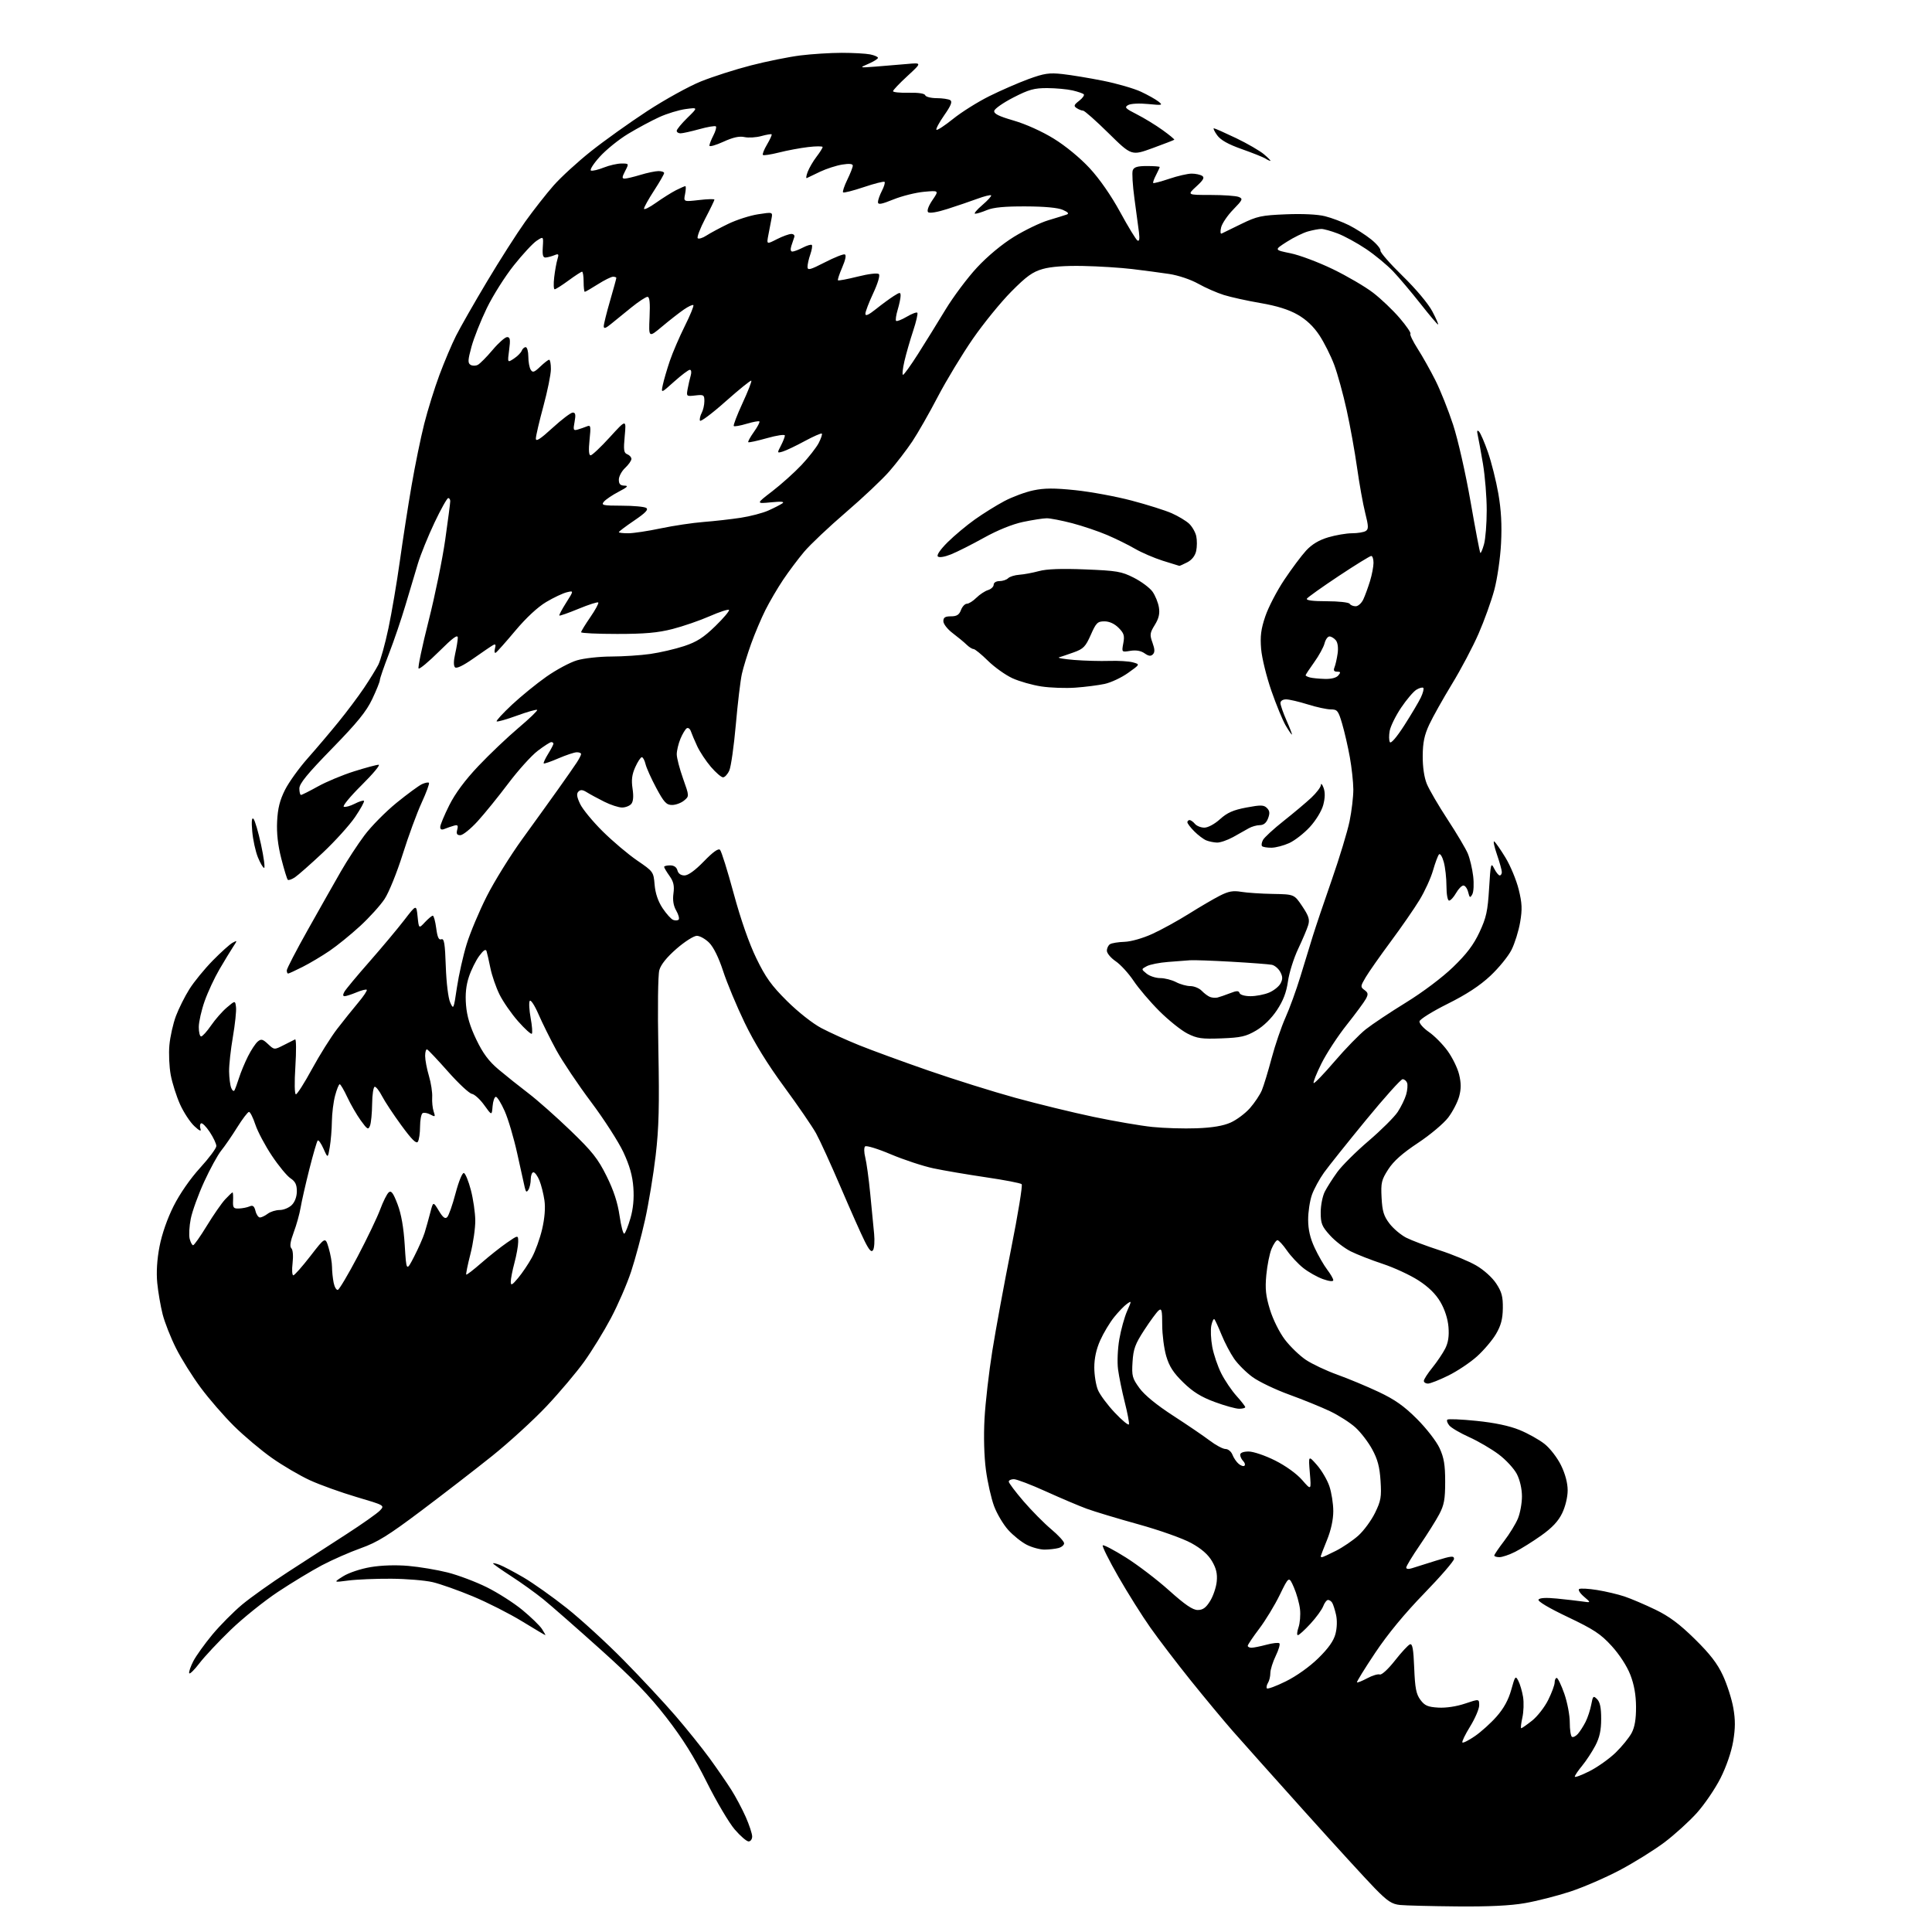 <?xml version="1.0" encoding="UTF-8" standalone="no"?>
<svg 
  version="1.1" 
  xmlns="http://www.w3.org/2000/svg" 
  xmlns:xlink="http://www.w3.org/1999/xlink" 
  xmlns:svg="http://www.w3.org/2000/svg"
  xmlns:rdf="http://www.w3.org/1999/02/22-rdf-syntax-ns#"
  xmlns:cc="http://creativecommons.org/ns#"
  xmlns:dc="http://purl.org/dc/elements/1.1/"
  viewBox="0 0 768 768"
  width="768"
  height="768"
>
<style>svg {background-color: white; }</style>"
<path stroke="none" fill="black" fill-rule="evenodd" d="M579.12,757.83C568.88,757.74 558.73,757.48 556.56,757.26C553.30,756.93 551.58,755.80 546.56,750.67C543.23,747.27 530.60,733.46 518.50,719.99C506.40,706.52 493.55,692.12 489.93,688.00C486.32,683.87 478.85,674.88 473.32,668.00C467.80,661.12 460.58,651.67 457.29,647.00C453.99,642.33 448.25,633.19 444.53,626.70C440.81,620.21 438.04,614.63 438.36,614.31C438.68,613.99 442.81,616.15 447.53,619.11C452.26,622.08 460.01,627.99 464.75,632.25C471.06,637.91 474.12,640.00 476.11,640.00C478.16,640.00 479.39,639.11 481.05,636.42C482.27,634.45 483.45,630.96 483.67,628.67C483.97,625.59 483.48,623.47 481.79,620.59C480.24,617.94 477.60,615.63 473.57,613.41C470.26,611.58 461.01,608.29 452.57,605.95C444.28,603.65 435.02,600.86 432.00,599.75C428.98,598.64 421.67,595.54 415.78,592.87C409.88,590.19 404.14,588.00 403.03,588.00C401.91,588.00 401.00,588.44 401.00,588.97C401.00,589.51 403.65,593.02 406.88,596.78C410.12,600.54 415.07,605.54 417.88,607.90C420.70,610.26 423.00,612.77 423.00,613.48C423.00,614.19 421.99,615.04 420.75,615.37C419.51,615.70 417.02,615.98 415.21,615.99C413.40,615.99 410.22,615.13 408.14,614.07C406.06,613.01 402.76,610.37 400.80,608.20C398.84,606.04 396.31,601.77 395.17,598.73C394.03,595.68 392.57,589.21 391.92,584.35C391.20,578.99 390.98,570.96 391.36,564.00C391.70,557.67 393.10,545.52 394.46,537.00C395.82,528.48 399.18,510.25 401.92,496.50C404.66,482.76 406.56,471.16 406.13,470.73C405.70,470.30 399.31,469.07 391.93,467.99C384.54,466.90 375.12,465.30 371.00,464.42C366.88,463.54 359.28,461.03 354.11,458.85C348.95,456.66 344.35,455.25 343.88,455.72C343.42,456.18 343.45,458.12 343.94,460.03C344.44,461.94 345.34,468.45 345.93,474.50C346.53,480.55 347.23,487.75 347.48,490.50C347.74,493.25 347.55,496.13 347.07,496.90C346.41,497.95 345.56,497.06 343.73,493.40C342.37,490.71 338.09,481.07 334.21,472.00C330.33,462.93 325.91,453.25 324.39,450.50C322.86,447.75 317.15,439.43 311.69,432.00C305.09,423.02 299.83,414.48 295.99,406.50C292.81,399.90 288.97,390.68 287.45,386.01C285.72,380.71 283.64,376.49 281.92,374.76C280.40,373.24 278.18,372.00 277.00,372.00C275.81,372.00 272.18,374.31 268.93,377.14C265.05,380.52 262.70,383.44 262.09,385.65C261.55,387.58 261.39,401.05 261.71,417.26C262.14,439.71 261.92,448.35 260.63,459.37C259.74,467.00 257.84,478.47 256.42,484.87C255.00,491.27 252.50,500.55 250.87,505.50C249.23,510.45 245.62,518.77 242.84,524.00C240.07,529.23 235.29,537.00 232.22,541.28C229.15,545.55 222.41,553.54 217.25,559.01C212.08,564.49 202.37,573.36 195.68,578.73C188.98,584.09 176.29,593.90 167.48,600.52C154.34,610.40 150.03,613.07 143.48,615.41C139.09,616.97 132.12,620.03 128.00,622.20C123.88,624.38 116.00,629.14 110.50,632.79C105.00,636.44 96.56,643.22 91.75,647.86C86.93,652.50 81.31,658.50 79.26,661.19C77.21,663.88 75.38,665.65 75.21,665.12C75.03,664.58 75.77,662.43 76.86,660.32C77.95,658.22 81.34,653.49 84.39,649.81C87.45,646.13 92.77,640.76 96.22,637.87C99.68,634.99 107.90,629.14 114.50,624.87C121.10,620.60 131.58,613.82 137.80,609.80C144.01,605.79 149.97,601.58 151.03,600.46C152.96,598.41 152.96,598.41 141.73,595.09C135.55,593.26 127.23,590.27 123.23,588.44C119.24,586.61 112.43,582.62 108.10,579.57C103.78,576.53 96.99,570.81 93.01,566.87C89.03,562.93 83.08,556.08 79.79,551.63C76.49,547.19 72.07,540.13 69.97,535.94C67.86,531.75 65.46,525.66 64.64,522.41C63.82,519.16 62.86,513.58 62.51,510.00C62.10,505.77 62.41,500.71 63.41,495.50C64.36,490.58 66.51,484.39 69.02,479.41C71.47,474.54 75.65,468.51 79.54,464.25C83.09,460.36 86.00,456.45 86.00,455.57C86.00,454.68 84.82,452.17 83.38,449.99C81.94,447.82 80.38,446.26 79.92,446.55C79.46,446.83 79.36,447.84 79.70,448.78C80.10,449.91 79.25,449.52 77.25,447.65C75.56,446.08 73.01,442.18 71.57,438.99C70.14,435.79 68.47,430.54 67.87,427.33C67.27,424.13 67.03,418.77 67.34,415.43C67.64,412.10 68.81,406.91 69.93,403.90C71.06,400.90 73.47,396.07 75.30,393.18C77.12,390.28 81.29,385.19 84.55,381.86C87.82,378.53 91.38,375.33 92.46,374.75C94.39,373.72 94.39,373.75 92.61,376.47C91.61,378.00 89.19,381.98 87.23,385.33C85.27,388.67 82.62,394.36 81.35,397.96C80.08,401.56 79.03,406.19 79.02,408.25C79.01,410.31 79.43,412.00 79.95,412.00C80.48,412.00 82.26,410.03 83.92,407.62C85.58,405.20 88.41,401.98 90.22,400.46C93.50,397.69 93.50,397.69 93.82,400.38C94.00,401.86 93.43,407.19 92.57,412.21C91.71,417.24 91.03,423.41 91.07,425.93C91.11,428.44 91.48,431.37 91.90,432.43C92.31,433.50 92.90,433.95 93.20,433.43C93.49,432.92 94.31,430.70 95.01,428.50C95.70,426.30 97.30,422.45 98.56,419.94C99.82,417.43 101.57,414.77 102.45,414.04C103.82,412.90 104.42,413.05 106.54,415.03C109.02,417.36 109.02,417.36 112.76,415.46C114.82,414.41 116.86,413.38 117.31,413.17C117.76,412.96 117.80,417.79 117.42,423.90C117.00,430.48 117.09,435.00 117.63,435.00C118.14,435.00 121.02,430.48 124.03,424.94C127.04,419.41 131.53,412.26 134.00,409.04C136.47,405.83 140.25,401.12 142.39,398.57C144.53,396.03 146.06,393.73 145.79,393.46C145.53,393.19 143.68,393.65 141.69,394.49C139.69,395.32 137.58,396.00 137.00,396.00C136.28,396.00 136.25,395.43 136.90,394.25C137.43,393.29 141.91,387.90 146.86,382.28C151.80,376.65 158.01,369.23 160.67,365.78C165.50,359.50 165.50,359.50 166.00,364.34C166.50,369.19 166.50,369.19 168.92,366.59C170.26,365.17 171.66,364.00 172.05,364.00C172.43,364.00 173.04,366.23 173.40,368.96C173.88,372.60 174.42,373.77 175.44,373.38C176.56,372.96 176.90,375.06 177.21,384.18C177.44,390.70 178.18,396.77 178.96,398.50C180.28,401.43 180.34,401.28 181.64,392.50C182.38,387.55 184.12,379.81 185.51,375.30C186.90,370.78 190.49,362.23 193.49,356.30C196.49,350.36 202.86,340.10 207.64,333.50C212.43,326.90 218.85,317.97 221.92,313.66C224.99,309.35 228.29,304.62 229.24,303.16C230.20,301.70 230.99,300.16 230.99,299.75C231.00,299.34 230.21,299.02 229.25,299.04C228.29,299.06 225.03,300.15 222.00,301.45C218.97,302.76 216.34,303.67 216.14,303.47C215.94,303.27 216.72,301.57 217.89,299.68C219.05,297.80 220.00,295.98 220.00,295.63C220.00,295.28 219.61,295.00 219.14,295.00C218.67,295.00 216.24,296.57 213.73,298.48C211.22,300.40 205.96,306.24 202.03,311.46C198.10,316.68 192.62,323.44 189.85,326.48C187.07,329.52 183.99,332.00 182.99,332.00C181.64,332.00 181.33,331.46 181.75,329.84C182.21,328.08 181.96,327.78 180.41,328.23C179.36,328.53 177.71,329.10 176.75,329.49C175.55,329.99 175.00,329.75 175.00,328.74C175.00,327.93 176.61,324.05 178.58,320.12C180.94,315.39 184.86,310.11 190.17,304.50C194.58,299.84 201.75,293.03 206.10,289.35C210.45,285.68 213.79,282.46 213.53,282.20C213.26,281.93 209.64,282.96 205.48,284.48C201.31,286.00 197.69,287.02 197.43,286.76C197.16,286.50 199.90,283.52 203.51,280.14C207.12,276.77 213.28,271.75 217.21,268.99C221.14,266.23 226.60,263.30 229.36,262.49C232.11,261.67 238.22,260.99 242.93,260.98C247.64,260.97 254.65,260.51 258.50,259.96C262.35,259.41 268.40,258.01 271.93,256.84C276.98,255.17 279.66,253.46 284.37,248.88C287.67,245.67 290.10,242.77 289.78,242.44C289.45,242.12 285.98,243.25 282.06,244.97C278.15,246.69 271.51,248.97 267.31,250.05C261.48,251.54 256.29,252.00 245.34,252.00C237.45,252.00 231.00,251.70 231.00,251.32C231.00,250.95 232.65,248.25 234.67,245.32C236.68,242.40 238.10,239.77 237.82,239.49C237.55,239.21 234.02,240.34 230.00,242.00C225.98,243.66 222.53,244.87 222.35,244.69C222.17,244.50 223.39,242.20 225.07,239.56C228.11,234.76 228.11,234.76 225.31,235.44C223.76,235.81 220.08,237.55 217.12,239.31C213.78,241.29 209.14,245.60 204.87,250.69C201.09,255.20 197.59,259.14 197.09,259.44C196.59,259.75 196.44,259.03 196.75,257.85C197.18,256.19 196.99,255.88 195.91,256.50C195.13,256.94 191.65,259.32 188.16,261.77C184.14,264.59 181.48,265.88 180.87,265.27C180.27,264.67 180.29,262.71 180.93,259.91C181.49,257.48 181.96,254.61 181.98,253.53C181.99,252.06 180.08,253.45 174.53,258.97C170.42,263.05 166.76,266.10 166.40,265.74C166.04,265.37 167.83,256.85 170.38,246.79C172.93,236.73 175.90,222.20 176.99,214.50C178.08,206.80 178.98,199.94 178.98,199.25C178.99,198.56 178.63,198.00 178.17,198.00C177.72,198.00 175.26,202.39 172.72,207.75C170.18,213.11 167.21,220.43 166.13,224.00C165.05,227.57 162.83,235.00 161.20,240.50C159.57,246.00 156.61,254.71 154.62,259.85C152.63,264.99 151.00,269.72 151.00,270.35C151.00,270.98 149.64,274.37 147.98,277.87C145.65,282.81 142.05,287.24 131.99,297.55C122.17,307.62 119.00,311.49 119.00,313.43C119.00,314.84 119.29,316.00 119.65,316.00C120.01,316.00 123.05,314.47 126.40,312.61C129.76,310.74 136.24,308.04 140.80,306.61C145.37,305.17 149.74,304.00 150.52,304.00C151.30,304.00 148.24,307.66 143.72,312.14C139.20,316.62 136.03,320.47 136.68,320.70C137.33,320.93 139.29,320.39 141.03,319.49C142.76,318.59 144.41,318.08 144.68,318.35C144.96,318.62 143.37,321.51 141.16,324.77C138.94,328.03 133.16,334.42 128.32,338.97C123.47,343.52 118.47,347.92 117.22,348.76C115.96,349.59 114.69,350.02 114.39,349.72C114.09,349.42 112.93,345.65 111.83,341.34C110.46,336.01 109.93,331.26 110.16,326.49C110.42,321.30 111.24,318.06 113.31,313.95C114.85,310.91 118.90,305.28 122.31,301.44C125.71,297.60 131.23,291.10 134.57,286.98C137.92,282.87 142.46,276.80 144.68,273.50C146.90,270.20 149.46,266.05 150.37,264.28C151.28,262.51 153.09,255.98 154.40,249.78C155.71,243.58 157.76,231.53 158.95,223.00C160.14,214.47 162.23,200.97 163.61,193.00C164.98,185.03 167.24,174.00 168.63,168.50C170.02,163.00 172.75,154.22 174.70,149.00C176.65,143.78 179.60,136.81 181.26,133.52C182.91,130.23 188.43,120.55 193.53,112.02C198.62,103.48 205.49,92.73 208.79,88.11C212.09,83.50 217.17,77.03 220.07,73.73C222.98,70.43 229.66,64.31 234.94,60.12C240.21,55.93 250.26,48.75 257.28,44.16C264.29,39.58 273.89,34.28 278.60,32.38C283.31,30.48 292.25,27.61 298.48,26.01C304.70,24.40 313.54,22.62 318.12,22.04C322.70,21.47 330.12,21.00 334.60,21.00C339.08,21.00 344.16,21.28 345.88,21.62C347.59,21.97 349.00,22.58 349.00,22.99C349.00,23.40 347.31,24.46 345.25,25.35C341.50,26.97 341.50,26.97 348.00,26.48C351.57,26.21 357.20,25.74 360.50,25.44C366.50,24.89 366.50,24.89 360.74,30.20C357.57,33.11 354.98,35.84 354.99,36.25C354.99,36.67 357.79,36.95 361.20,36.87C365.06,36.78 367.55,37.16 367.79,37.86C368.00,38.49 370.04,39.01 372.33,39.02C374.62,39.02 377.06,39.39 377.74,39.82C378.66,40.40 378.02,41.99 375.34,45.82C373.34,48.69 371.95,51.28 372.25,51.59C372.56,51.89 375.54,49.94 378.88,47.25C382.22,44.56 388.68,40.51 393.23,38.24C397.78,35.98 404.80,32.92 408.83,31.44C415.08,29.16 417.07,28.86 422.33,29.44C425.72,29.81 433.00,31.01 438.50,32.11C444.00,33.21 450.75,35.16 453.50,36.44C456.25,37.72 459.40,39.49 460.50,40.36C462.37,41.84 462.09,41.91 456.39,41.35C452.89,41.00 449.50,41.18 448.46,41.76C446.88,42.65 447.33,43.13 451.89,45.44C454.78,46.91 459.38,49.71 462.11,51.68C464.85,53.64 466.95,55.38 466.79,55.55C466.63,55.71 462.74,57.21 458.15,58.89C449.80,61.93 449.80,61.93 440.69,52.97C435.69,48.04 431.12,43.99 430.54,43.98C429.97,43.98 428.82,43.52 428.00,42.98C426.73,42.14 426.88,41.69 428.99,40.06C430.35,39.00 431.17,37.84 430.81,37.48C430.45,37.12 428.44,36.43 426.33,35.94C424.22,35.45 419.72,35.04 416.32,35.02C411.11,35.00 408.99,35.59 402.83,38.76C398.81,40.82 395.39,43.21 395.23,44.06C395.01,45.21 396.99,46.20 402.96,47.93C407.68,49.29 414.23,52.24 418.88,55.11C423.56,57.98 429.38,62.78 433.14,66.84C437.09,71.11 441.69,77.72 445.28,84.31C448.46,90.15 451.55,95.22 452.15,95.59C452.89,96.05 453.08,95.02 452.76,92.38C452.49,90.25 451.68,84.20 450.96,78.94C450.24,73.68 449.93,68.61 450.29,67.69C450.78,66.41 452.17,66.00 455.97,66.00C458.74,66.00 461.00,66.17 461.00,66.39C461.00,66.60 460.34,68.04 459.54,69.59C458.73,71.14 458.23,72.56 458.42,72.75C458.61,72.94 461.50,72.18 464.85,71.05C468.20,69.92 472.19,69.01 473.72,69.02C475.25,69.02 477.11,69.42 477.87,69.90C478.92,70.56 478.40,71.53 475.55,74.13C471.88,77.50 471.88,77.50 481.19,77.50C486.31,77.50 491.37,77.85 492.42,78.29C494.18,79.00 493.98,79.45 490.24,83.29C487.98,85.60 485.81,88.80 485.42,90.38C485.03,91.98 485.11,93.07 485.61,92.84C486.10,92.60 489.62,90.89 493.44,89.02C499.71,85.96 501.42,85.59 511.16,85.19C517.75,84.92 523.79,85.21 526.72,85.95C529.35,86.61 533.65,88.23 536.27,89.54C538.89,90.86 542.83,93.38 545.02,95.14C547.22,96.90 548.89,98.91 548.75,99.61C548.61,100.30 552.57,104.84 557.54,109.68C562.84,114.85 567.73,120.68 569.36,123.75C570.88,126.64 571.91,129.00 571.65,129.00C571.38,129.00 568.24,125.29 564.67,120.75C561.09,116.21 556.22,110.44 553.83,107.91C551.45,105.39 546.60,101.38 543.05,98.99C539.51,96.61 534.44,93.84 531.79,92.83C529.14,91.82 526.20,91.00 525.24,91.01C524.28,91.01 521.91,91.45 519.97,91.99C518.02,92.53 514.20,94.41 511.47,96.16C506.50,99.35 506.50,99.35 513.00,100.68C516.58,101.40 524.14,104.25 529.81,106.99C535.49,109.74 542.70,113.96 545.86,116.39C549.01,118.81 553.75,123.34 556.41,126.45C559.06,129.55 560.98,132.35 560.66,132.67C560.35,132.98 561.64,135.66 563.53,138.62C565.43,141.58 568.60,147.22 570.58,151.16C572.57,155.11 575.74,163.06 577.63,168.83C579.55,174.70 582.61,188.17 584.56,199.36C586.48,210.38 588.23,219.57 588.45,219.79C588.67,220.01 589.33,218.46 589.92,216.34C590.51,214.23 590.99,208.17 590.99,202.88C591.00,197.59 590.32,189.27 589.50,184.38C588.67,179.50 587.74,174.38 587.43,173.00C587.03,171.25 587.18,170.81 587.92,171.54C588.50,172.11 590.10,175.80 591.48,179.75C592.86,183.70 594.72,191.11 595.61,196.21C596.74,202.72 597.07,208.64 596.69,216.00C596.39,221.85 595.20,230.04 594.01,234.50C592.83,238.90 590.01,246.75 587.74,251.93C585.48,257.12 580.72,266.12 577.17,271.93C573.63,277.75 569.57,284.98 568.16,288.00C566.20,292.20 565.59,295.15 565.55,300.50C565.52,304.89 566.13,309.04 567.19,311.63C568.13,313.90 571.84,320.27 575.45,325.78C579.06,331.29 582.68,337.39 583.49,339.33C584.30,341.27 585.25,345.30 585.61,348.30C585.96,351.33 585.81,354.52 585.26,355.50C584.39,357.05 584.20,356.95 583.62,354.63C583.26,353.18 582.41,352.00 581.73,352.01C581.05,352.01 579.73,353.36 578.80,355.01C577.86,356.65 576.62,358.00 576.05,358.00C575.44,358.00 575.00,355.58 574.99,352.25C574.99,349.09 574.51,344.76 573.91,342.63C573.32,340.50 572.48,339.15 572.03,339.63C571.59,340.11 570.52,342.98 569.65,346.00C568.79,349.02 566.38,354.31 564.29,357.73C562.21,361.16 557.03,368.64 552.79,374.35C548.56,380.06 544.09,386.43 542.87,388.50C540.77,392.06 540.74,392.34 542.40,393.55C543.87,394.62 543.96,395.21 542.96,397.07C542.31,398.29 538.88,402.94 535.34,407.40C531.80,411.85 527.28,418.77 525.29,422.76C523.31,426.75 521.92,430.25 522.20,430.53C522.48,430.81 526.22,426.94 530.51,421.92C534.81,416.90 540.40,411.15 542.94,409.15C545.48,407.14 552.67,402.35 558.93,398.50C565.56,394.42 573.35,388.56 577.61,384.44C583.01,379.23 585.76,375.60 588.11,370.58C590.82,364.79 591.39,362.21 591.94,353.14C592.54,343.26 592.68,342.70 593.95,345.25C594.71,346.76 595.70,348.00 596.16,348.00C596.62,348.00 597.00,347.40 597.00,346.66C597.00,345.92 596.12,342.75 595.04,339.62C593.97,336.49 593.49,334.18 593.98,334.49C594.48,334.80 596.49,337.69 598.46,340.93C600.43,344.17 602.78,349.85 603.70,353.55C605.06,359.08 605.16,361.41 604.28,366.58C603.69,370.05 602.15,374.98 600.87,377.54C599.60,380.10 595.80,384.76 592.44,387.91C588.23,391.85 582.93,395.32 575.41,399.06C569.41,402.05 564.40,405.18 564.27,406.00C564.14,406.82 565.82,408.72 567.99,410.22C570.16,411.71 573.50,415.08 575.42,417.72C577.33,420.35 579.41,424.58 580.02,427.13C580.84,430.51 580.85,432.86 580.04,435.84C579.44,438.08 577.49,441.85 575.71,444.21C573.92,446.58 568.54,451.11 563.66,454.34C557.46,458.45 553.96,461.56 551.85,464.84C549.16,469.03 548.89,470.16 549.20,476.11C549.48,481.48 550.07,483.41 552.33,486.37C553.86,488.38 556.85,490.90 558.97,491.99C561.09,493.07 567.03,495.31 572.16,496.97C577.30,498.63 583.86,501.35 586.75,503.01C589.80,504.77 593.14,507.77 594.74,510.18C596.96,513.54 597.46,515.40 597.40,520.05C597.34,524.34 596.66,526.91 594.69,530.27C593.24,532.75 589.83,536.76 587.12,539.20C584.41,541.64 579.28,545.06 575.73,546.81C572.17,548.57 568.52,550.00 567.63,550.00C566.73,550.00 566.00,549.51 566.00,548.92C566.00,548.32 567.52,545.96 569.38,543.67C571.23,541.38 573.53,537.96 574.49,536.09C575.70,533.69 576.09,531.13 575.79,527.48C575.52,524.24 574.32,520.52 572.59,517.57C570.73,514.38 567.88,511.58 563.85,508.98C560.57,506.86 554.20,503.91 549.69,502.42C545.19,500.94 539.45,498.69 536.94,497.44C534.43,496.18 530.71,493.32 528.69,491.07C525.46,487.51 525.00,486.36 525.00,481.95C525.00,479.17 525.73,475.46 526.63,473.70C527.53,471.94 529.77,468.43 531.61,465.89C533.45,463.36 539.05,457.78 544.06,453.51C549.06,449.23 554.25,444.06 555.60,442.03C556.94,440.00 558.46,436.88 558.97,435.11C559.48,433.34 559.64,431.24 559.34,430.44C559.04,429.65 558.23,429.00 557.56,429.00C556.88,429.00 550.33,436.30 543.00,445.23C535.67,454.15 528.17,463.54 526.34,466.09C524.51,468.64 522.33,472.65 521.50,474.99C520.68,477.33 520.00,481.78 520.01,484.88C520.02,488.79 520.80,492.17 522.58,495.99C523.98,499.01 526.23,502.92 527.57,504.68C528.90,506.43 530.00,508.33 530.00,508.89C530.00,509.52 528.42,509.35 525.91,508.47C523.66,507.67 520.14,505.69 518.08,504.06C516.03,502.44 513.08,499.28 511.54,497.05C509.99,494.82 508.32,493.00 507.81,493.00C507.31,493.00 506.25,494.55 505.46,496.44C504.67,498.33 503.74,503.00 503.38,506.82C502.86,512.38 503.16,515.14 504.84,520.63C506.05,524.55 508.59,529.65 510.75,532.50C512.84,535.25 516.59,538.87 519.08,540.55C521.58,542.22 527.19,544.87 531.56,546.44C535.93,548.01 543.33,551.09 548.00,553.29C554.48,556.35 558.11,558.90 563.27,564.06C567.04,567.83 571.02,572.97 572.26,575.67C574.00,579.46 574.48,582.33 574.48,589.00C574.48,596.02 574.06,598.28 572.10,601.98C570.80,604.44 567.31,609.98 564.36,614.29C561.41,618.59 559.00,622.57 559.00,623.13C559.00,623.72 559.92,623.83 561.25,623.40C562.49,623.00 566.76,621.65 570.75,620.41C576.91,618.49 578.00,618.38 578.00,619.67C578.00,620.51 572.67,626.67 566.16,633.38C558.43,641.34 551.67,649.52 546.69,656.98C542.49,663.26 539.22,668.56 539.42,668.76C539.62,668.96 541.46,668.22 543.50,667.13C545.54,666.04 547.78,665.36 548.49,665.63C549.21,665.91 551.81,663.53 554.48,660.13C557.06,656.84 559.76,653.92 560.48,653.65C561.47,653.27 561.87,655.47 562.17,663.05C562.49,671.08 562.96,673.47 564.64,675.72C566.34,678.02 567.58,678.55 571.74,678.80C574.80,678.98 579.00,678.35 582.39,677.20C588.00,675.31 588.00,675.31 588.00,677.89C588.00,679.30 586.38,683.09 584.40,686.30C582.42,689.50 581.04,692.37 581.33,692.66C581.62,692.95 583.87,691.81 586.32,690.12C588.78,688.43 592.66,684.93 594.94,682.33C597.77,679.12 599.63,675.72 600.74,671.73C602.27,666.20 602.44,665.99 603.57,668.18C604.23,669.45 605.07,672.32 605.44,674.54C605.80,676.76 605.68,680.47 605.16,682.79C604.64,685.11 604.44,687.00 604.71,687.00C604.99,687.00 606.93,685.64 609.03,683.98C611.13,682.32 614.00,678.63 615.42,675.78C616.84,672.94 618.00,669.80 618.00,668.80C618.00,667.81 618.37,667.00 618.82,667.00C619.26,667.00 620.62,669.81 621.83,673.25C623.03,676.69 624.02,681.84 624.01,684.69C624.00,687.55 624.39,690.12 624.87,690.42C625.34,690.71 626.41,690.18 627.25,689.23C628.08,688.28 629.45,686.13 630.29,684.47C631.14,682.80 632.15,679.72 632.54,677.63C633.20,674.12 633.38,673.95 634.88,675.45C636.03,676.60 636.50,678.88 636.49,683.29C636.49,687.84 635.86,690.69 634.16,693.94C632.88,696.38 630.52,699.97 628.92,701.92C627.31,703.86 626.00,705.81 626.00,706.24C626.00,706.67 628.63,705.70 631.84,704.08C635.05,702.46 639.74,699.13 642.25,696.69C644.76,694.25 647.62,690.73 648.60,688.88C649.84,686.54 650.37,683.35 650.35,678.50C650.32,673.72 649.60,669.67 648.08,665.75C646.75,662.31 643.78,657.73 640.68,654.32C636.30,649.52 633.59,647.73 623.21,642.79C615.69,639.22 611.17,636.53 611.58,635.87C612.02,635.17 614.53,635.02 618.87,635.45C622.52,635.81 627.08,636.34 629.00,636.61C632.50,637.12 632.50,637.12 629.64,634.69C628.07,633.35 627.22,631.98 627.74,631.66C628.27,631.33 631.50,631.51 634.91,632.06C638.32,632.61 643.22,633.77 645.81,634.64C648.39,635.51 653.88,637.85 658.00,639.84C663.55,642.52 667.63,645.56 673.71,651.54C679.78,657.51 682.70,661.29 684.90,666.06C686.54,669.60 688.39,675.37 689.01,678.88C689.86,683.68 689.84,687.00 688.96,692.23C688.25,696.42 686.25,702.24 683.93,706.85C681.80,711.06 677.57,717.27 674.53,720.66C671.48,724.05 665.67,729.33 661.62,732.38C657.56,735.43 649.57,740.40 643.87,743.42C638.17,746.43 629.27,750.28 624.09,751.97C618.91,753.66 610.87,755.71 606.21,756.52C600.46,757.53 591.76,757.95 579.12,757.83zM297.58,732.00C296.80,732.00 294.32,729.86 292.07,727.25C289.82,724.64 284.82,716.18 280.96,708.46C275.92,698.36 271.39,691.12 264.85,682.68C258.02,673.88 251.48,667.13 238.62,655.59C229.21,647.14 219.01,638.20 215.96,635.72C212.91,633.25 207.17,629.13 203.21,626.57C199.24,624.00 196.00,621.71 196.00,621.48C196.00,621.24 197.17,621.49 198.59,622.04C200.02,622.58 204.30,624.84 208.11,627.06C211.92,629.29 219.64,634.76 225.26,639.22C230.89,643.69 241.07,653.00 247.88,659.92C254.69,666.84 263.95,676.77 268.46,682.00C272.97,687.23 279.11,694.88 282.11,699.00C285.10,703.12 288.98,708.75 290.72,711.50C292.47,714.26 295.04,719.11 296.45,722.28C297.85,725.46 299.00,728.94 299.00,730.03C299.00,731.11 298.36,732.00 297.58,732.00zM511.12,668.37C515.34,666.29 520.56,662.57 524.02,659.19C528.06,655.23 530.15,652.28 530.87,649.50C531.50,647.11 531.59,644.04 531.09,641.87C530.64,639.87 529.95,637.73 529.57,637.12C529.19,636.50 528.45,636.00 527.92,636.00C527.39,636.00 526.52,637.12 526.00,638.49C525.48,639.86 523.19,643.01 520.90,645.49C518.62,647.97 516.38,650.00 515.92,650.00C515.47,650.00 515.59,648.62 516.17,646.93C516.76,645.24 517.03,641.98 516.77,639.68C516.51,637.38 515.42,633.48 514.34,631.01C512.37,626.51 512.37,626.51 508.72,634.01C506.71,638.13 503.03,644.19 500.53,647.48C498.04,650.77 496.00,653.81 496.00,654.23C496.00,654.65 496.67,655.00 497.49,655.00C498.30,655.00 500.99,654.46 503.45,653.80C505.92,653.14 508.23,652.89 508.58,653.25C508.94,653.60 508.28,655.86 507.11,658.26C505.95,660.67 504.99,663.73 504.98,665.07C504.98,666.40 504.56,668.15 504.05,668.95C503.55,669.75 503.34,670.73 503.59,671.14C503.83,671.54 507.23,670.30 511.12,668.37zM216.77,649.99C216.62,649.99 212.45,647.51 207.51,644.49C202.56,641.46 193.79,637.01 188.01,634.60C182.23,632.19 175.03,629.64 172.00,628.93C168.97,628.22 161.55,627.61 155.50,627.57C149.45,627.53 141.80,627.85 138.50,628.28C132.50,629.06 132.50,629.06 136.42,626.59C138.63,625.20 143.38,623.61 147.32,622.95C151.60,622.22 157.40,622.04 162.32,622.47C166.72,622.85 173.74,624.03 177.92,625.08C182.09,626.13 189.10,628.77 193.50,630.95C197.90,633.13 204.27,637.20 207.66,640.00C211.05,642.80 214.55,646.19 215.44,647.55C216.32,648.90 216.92,650.00 216.77,649.99zM525.53,619.00C525.83,619.00 528.32,617.86 531.07,616.46C533.82,615.07 537.84,612.33 540.01,610.38C542.17,608.42 545.14,604.37 546.60,601.38C548.94,596.60 549.20,595.07 548.79,588.66C548.44,583.14 547.63,580.09 545.47,576.13C543.91,573.25 540.90,569.33 538.78,567.42C536.67,565.51 532.14,562.62 528.72,560.99C525.30,559.36 518.00,556.39 512.50,554.39C507.00,552.40 500.43,549.25 497.91,547.41C495.38,545.57 492.08,542.28 490.58,540.11C489.08,537.95 486.82,533.65 485.57,530.56C484.31,527.48 483.04,524.71 482.74,524.41C482.44,524.10 481.89,525.21 481.53,526.86C481.17,528.51 481.33,532.34 481.89,535.38C482.45,538.41 484.07,543.18 485.49,545.98C486.91,548.78 489.63,552.80 491.54,554.91C493.44,557.02 495.00,559.03 495.00,559.37C495.00,559.72 493.90,560.00 492.56,560.00C491.21,560.00 486.84,558.78 482.83,557.30C477.42,555.29 474.21,553.30 470.37,549.55C466.43,545.71 464.81,543.20 463.59,539.07C462.72,536.08 462.00,530.51 462.00,526.70C462.00,520.82 461.78,519.94 460.58,520.93C459.80,521.58 457.23,525.07 454.87,528.70C451.24,534.27 450.52,536.23 450.20,541.39C449.85,546.96 450.10,547.88 452.96,551.81C454.97,554.57 459.80,558.52 466.30,562.73C471.91,566.36 478.48,570.83 480.89,572.66C483.31,574.50 486.13,576.00 487.17,576.00C488.21,576.00 489.44,577.02 489.92,578.29C490.40,579.55 491.52,581.19 492.42,581.93C493.32,582.68 494.34,582.99 494.71,582.63C495.07,582.26 494.83,581.43 494.18,580.78C493.53,580.13 493.00,579.01 493.00,578.30C493.00,577.49 494.27,577.00 496.37,577.00C498.22,577.00 502.92,578.59 506.83,580.55C511.08,582.68 515.40,585.79 517.60,588.30C521.26,592.50 521.26,592.50 520.68,585.50C520.10,578.50 520.10,578.50 523.49,582.35C525.35,584.46 527.58,588.25 528.44,590.77C529.30,593.29 530.00,597.76 530.00,600.70C530.00,604.09 529.09,608.29 527.50,612.19C526.12,615.58 525.00,618.49 525.00,618.67C525.00,618.85 525.24,619.00 525.53,619.00zM596.04,619.00C594.92,619.00 594.00,618.70 594.00,618.34C594.00,617.98 595.76,615.39 597.90,612.59C600.05,609.79 602.52,605.76 603.40,603.63C604.28,601.50 605.00,597.54 605.00,594.84C605.00,591.89 604.20,588.35 602.99,585.99C601.89,583.83 598.63,580.29 595.74,578.13C592.86,575.97 587.58,572.88 584.00,571.27C580.42,569.66 576.87,567.58 576.11,566.64C575.34,565.71 575.00,564.67 575.34,564.33C575.68,563.98 580.89,564.20 586.92,564.82C594.11,565.55 599.96,566.78 603.97,568.41C607.33,569.77 611.83,572.28 613.98,573.99C616.16,575.71 619.06,579.47 620.53,582.47C622.21,585.91 623.17,589.52 623.17,592.44C623.17,595.11 622.25,598.91 620.98,601.53C619.45,604.71 616.98,607.33 612.65,610.40C609.27,612.80 604.61,615.71 602.29,616.88C599.97,618.05 597.16,619.00 596.04,619.00zM448.77,566.19C448.95,565.65 448.20,561.68 447.10,557.36C446.01,553.03 444.81,547.18 444.44,544.34C444.06,541.47 444.29,536.13 444.95,532.34C445.60,528.58 446.99,523.58 448.02,521.22C449.88,517.01 449.88,516.97 447.99,518.30C446.93,519.04 444.64,521.41 442.90,523.57C441.16,525.73 438.67,529.88 437.37,532.78C435.80,536.26 435.00,539.93 435.00,543.56C435.00,546.59 435.65,550.63 436.45,552.54C437.25,554.46 440.28,558.53 443.18,561.59C446.07,564.66 448.59,566.72 448.77,566.19zM134.32,512.73C134.89,512.54 138.44,506.56 142.19,499.44C145.94,492.32 149.96,483.92 151.13,480.77C152.30,477.61 153.83,474.55 154.54,473.97C155.53,473.15 156.32,474.22 158.03,478.70C159.52,482.62 160.45,487.91 160.89,495.00C161.54,505.50 161.54,505.50 164.63,499.50C166.33,496.20 168.21,491.93 168.81,490.00C169.40,488.07 170.41,484.49 171.04,482.04C172.19,477.57 172.19,477.57 174.42,481.26C176.06,483.99 176.94,484.66 177.77,483.83C178.38,483.22 179.89,478.94 181.10,474.33C182.37,469.54 183.79,466.09 184.41,466.29C185.01,466.48 186.26,469.53 187.18,473.07C188.11,476.61 188.89,482.02 188.93,485.09C188.97,488.16 188.10,494.20 187.00,498.51C185.90,502.81 185.15,506.48 185.34,506.67C185.52,506.86 188.23,504.77 191.35,502.04C194.48,499.31 199.05,495.69 201.52,493.99C206.00,490.90 206.00,490.90 205.99,493.70C205.98,495.24 205.31,498.98 204.50,502.00C203.69,505.02 203.03,508.40 203.04,509.50C203.05,511.16 203.55,510.91 205.98,508.00C207.59,506.07 210.05,502.43 211.43,499.90C212.82,497.38 214.66,492.27 215.52,488.55C216.52,484.24 216.85,480.11 216.42,477.15C216.05,474.59 215.16,471.04 214.43,469.25C213.70,467.46 212.63,466.00 212.05,466.00C211.47,466.00 210.99,467.24 210.98,468.75C210.98,470.26 210.56,472.15 210.05,472.95C209.33,474.10 209.02,473.89 208.58,471.95C208.28,470.60 206.93,464.53 205.59,458.45C204.25,452.37 202.02,444.83 200.63,441.70C199.24,438.56 197.66,436.00 197.12,436.00C196.57,436.00 195.98,437.69 195.81,439.75C195.50,443.50 195.50,443.50 192.50,439.32C190.85,437.01 188.63,434.99 187.57,434.82C186.51,434.64 182.26,430.68 178.12,426.00C173.98,421.32 170.23,417.35 169.79,417.17C169.36,416.98 169.00,418.14 169.00,419.74C169.00,421.33 169.68,424.92 170.51,427.71C171.34,430.51 171.92,434.30 171.80,436.15C171.69,437.99 171.95,440.55 172.39,441.84C173.12,443.98 173.01,444.08 171.07,443.04C169.91,442.42 168.52,442.18 167.98,442.51C167.44,442.85 166.99,445.23 166.98,447.81C166.98,450.39 166.59,453.10 166.12,453.84C165.50,454.81 163.70,453.03 159.54,447.34C156.38,443.03 152.94,437.81 151.88,435.75C150.82,433.69 149.52,432.00 148.98,432.00C148.44,432.00 147.97,435.04 147.93,438.75C147.89,442.46 147.51,446.38 147.09,447.46C146.40,449.23 146.03,449.02 143.41,445.40C141.81,443.18 139.41,439.04 138.08,436.19C136.75,433.33 135.38,431.00 135.04,431.00C134.69,431.00 133.87,433.03 133.21,435.51C132.54,438.00 131.97,442.61 131.93,445.76C131.89,448.92 131.51,453.52 131.09,456.00C130.32,460.50 130.32,460.50 128.60,456.64C127.66,454.52 126.62,453.05 126.29,453.38C125.96,453.71 124.47,458.84 122.97,464.78C121.47,470.72 119.91,477.59 119.50,480.04C119.10,482.49 117.87,486.90 116.77,489.84C115.39,493.55 115.11,495.51 115.83,496.23C116.44,496.84 116.63,499.29 116.30,502.14C115.98,504.81 116.12,506.98 116.61,506.96C117.10,506.93 120.16,503.47 123.41,499.27C129.32,491.63 129.32,491.63 130.64,496.06C131.37,498.50 131.98,501.91 131.98,503.62C131.99,505.34 132.28,508.17 132.63,509.91C132.98,511.65 133.74,512.92 134.32,512.73zM76.77,495.00C77.17,495.00 79.63,491.51 82.23,487.25C84.83,482.99 88.11,478.26 89.52,476.75C90.93,475.24 92.24,474.00 92.44,474.00C92.63,474.00 92.73,475.46 92.65,477.25C92.52,480.11 92.80,480.49 95.00,480.40C96.38,480.35 98.27,479.97 99.21,479.56C100.51,478.99 101.07,479.43 101.57,481.41C101.92,482.83 102.73,483.99 103.36,483.97C103.99,483.95 105.37,483.28 106.44,482.47C107.51,481.66 109.65,481.00 111.19,481.00C112.74,481.00 114.90,480.10 116.00,479.00C117.23,477.77 118.00,475.67 118.00,473.52C118.00,470.91 117.37,469.64 115.49,468.40C114.11,467.50 110.78,463.47 108.10,459.45C105.41,455.43 102.45,449.86 101.52,447.07C100.60,444.28 99.45,442.00 98.98,442.00C98.51,442.00 96.41,444.75 94.31,448.11C92.22,451.47 89.35,455.64 87.95,457.36C86.55,459.09 83.50,464.66 81.17,469.74C78.84,474.82 76.45,481.43 75.84,484.42C75.24,487.42 75.04,491.02 75.39,492.43C75.75,493.85 76.37,495.00 76.77,495.00zM248.18,490.39C248.62,490.12 249.71,487.37 250.61,484.27C251.70,480.51 252.09,476.47 251.77,472.07C251.43,467.37 250.30,463.37 247.80,458.00C245.87,453.88 240.08,444.88 234.92,438.00C229.76,431.12 223.58,421.90 221.17,417.50C218.77,413.10 215.56,406.63 214.04,403.13C212.51,399.61 210.96,397.26 210.58,397.87C210.20,398.48 210.37,401.54 210.94,404.66C211.52,407.78 211.73,410.60 211.41,410.92C211.09,411.24 208.64,409.02 205.97,406.00C203.30,402.98 199.97,398.17 198.56,395.32C197.16,392.48 195.53,387.75 194.94,384.82C194.35,381.90 193.66,378.87 193.41,378.09C193.09,377.13 192.18,377.72 190.50,380.00C189.16,381.82 187.31,385.55 186.40,388.29C185.26,391.73 184.90,395.21 185.25,399.52C185.60,403.89 186.83,408.03 189.34,413.24C192.00,418.77 194.29,421.85 198.21,425.15C201.12,427.60 206.42,431.83 209.98,434.54C213.55,437.25 221.10,443.94 226.76,449.39C235.44,457.75 237.69,460.59 241.13,467.53C243.96,473.23 245.53,478.06 246.29,483.31C246.89,487.48 247.74,490.66 248.18,490.39zM475.66,448.51C481.89,448.28 486.21,447.56 489.16,446.25C491.55,445.20 495.02,442.60 496.88,440.49C498.73,438.38 500.86,435.19 501.60,433.42C502.34,431.64 504.09,425.91 505.48,420.68C506.87,415.45 509.35,408.19 510.98,404.54C512.62,400.90 515.29,393.55 516.92,388.21C518.54,382.87 520.78,375.57 521.89,372.00C523.00,368.43 526.39,358.38 529.43,349.68C532.46,340.99 535.63,330.54 536.47,326.48C537.31,322.41 537.98,316.70 537.97,313.79C537.95,310.88 537.32,305.12 536.58,301.00C535.84,296.88 534.47,290.91 533.54,287.75C532.00,282.50 531.61,282.00 529.02,282.00C527.46,282.00 523.33,281.11 519.84,280.01C516.35,278.92 512.49,278.02 511.25,278.01C509.93,278.01 509.00,278.61 509.00,279.47C509.00,280.28 510.10,283.43 511.44,286.47C512.79,289.51 513.73,292.00 513.54,292.00C513.35,292.00 512.25,290.39 511.09,288.42C509.92,286.45 507.37,280.26 505.42,274.67C503.47,269.08 501.62,261.57 501.32,258.00C500.90,252.90 501.25,250.10 502.98,245.00C504.18,241.43 507.57,234.90 510.51,230.50C513.44,226.10 517.36,220.86 519.21,218.85C521.50,216.37 524.32,214.69 527.97,213.60C530.94,212.72 535.19,211.99 537.43,211.98C539.67,211.98 542.13,211.57 542.89,211.09C544.07,210.34 544.04,209.25 542.68,203.85C541.80,200.36 540.36,192.32 539.47,186.00C538.58,179.68 536.72,169.32 535.32,163.00C533.93,156.68 531.70,148.57 530.36,145.00C529.02,141.43 526.37,136.15 524.47,133.27C522.16,129.78 519.29,127.06 515.82,125.08C512.28,123.06 507.59,121.59 501.07,120.47C495.80,119.57 489.25,118.12 486.50,117.26C483.75,116.40 479.16,114.39 476.30,112.78C473.32,111.11 468.40,109.46 464.80,108.91C461.33,108.39 454.74,107.51 450.14,106.96C445.55,106.41 436.77,105.85 430.64,105.73C423.36,105.58 417.77,105.99 414.50,106.93C410.47,108.07 408.04,109.82 401.99,115.93C397.86,120.09 391.00,128.52 386.74,134.66C382.49,140.81 376.22,151.16 372.82,157.66C369.43,164.17 364.84,172.20 362.64,175.50C360.43,178.80 356.35,184.12 353.56,187.32C350.78,190.53 342.99,197.88 336.25,203.66C329.52,209.44 322.05,216.50 319.66,219.34C317.27,222.18 313.50,227.20 311.29,230.50C309.08,233.80 305.92,239.20 304.26,242.50C302.61,245.80 300.06,251.82 298.60,255.88C297.14,259.93 295.48,265.33 294.91,267.88C294.34,270.42 293.25,279.50 292.50,288.06C291.74,296.62 290.58,304.84 289.90,306.31C289.23,307.79 288.11,309.00 287.42,309.00C286.72,309.00 284.55,307.12 282.58,304.83C280.62,302.53 278.16,298.82 277.13,296.58C276.09,294.33 274.96,291.68 274.63,290.69C274.29,289.69 273.55,289.16 272.99,289.50C272.43,289.85 271.30,291.74 270.48,293.69C269.67,295.65 269.01,298.43 269.02,299.87C269.03,301.32 270.16,305.65 271.53,309.50C274.02,316.50 274.02,316.50 271.90,318.25C270.73,319.21 268.59,320.00 267.14,319.99C264.91,319.99 263.94,318.94 260.88,313.24C258.89,309.53 256.97,305.26 256.61,303.75C256.25,302.24 255.59,301.00 255.13,301.00C254.68,301.00 253.51,302.77 252.53,304.94C251.21,307.87 250.93,310.05 251.45,313.50C251.91,316.56 251.74,318.61 250.95,319.56C250.29,320.35 248.64,321.00 247.27,321.00C245.91,321.00 242.70,319.95 240.15,318.67C237.59,317.38 234.50,315.71 233.27,314.94C231.63,313.91 230.76,313.84 229.93,314.67C229.10,315.50 229.28,316.78 230.61,319.59C231.60,321.67 235.65,326.60 239.62,330.52C243.59,334.45 249.75,339.65 253.31,342.08C259.69,346.44 259.79,346.57 260.22,351.69C260.51,355.11 261.58,358.28 263.37,360.99C264.87,363.25 266.77,365.36 267.59,365.67C268.41,365.99 269.40,365.94 269.77,365.56C270.15,365.18 269.72,363.58 268.82,362.00C267.70,360.06 267.34,357.85 267.71,355.14C268.12,352.08 267.75,350.45 266.12,348.17C264.95,346.53 264.00,344.92 264.00,344.60C264.00,344.27 265.07,344.00 266.38,344.00C267.93,344.00 268.95,344.71 269.29,346.00C269.62,347.26 270.65,348.00 272.10,348.00C273.56,348.00 276.33,345.99 279.80,342.41C283.44,338.66 285.55,337.15 286.22,337.82C286.78,338.38 289.22,346.18 291.65,355.17C294.44,365.46 297.76,374.98 300.64,380.91C304.34,388.55 306.65,391.76 312.85,397.92C317.23,402.27 323.06,406.87 326.50,408.68C329.80,410.42 336.55,413.48 341.50,415.48C346.45,417.48 358.82,422.01 369.00,425.54C379.18,429.07 394.76,433.96 403.64,436.40C412.52,438.84 426.49,442.25 434.69,443.97C442.89,445.69 453.40,447.50 458.05,447.98C462.70,448.46 470.62,448.70 475.66,448.51zM485.55,412.77C477.69,413.07 475.91,412.82 472.00,410.84C469.52,409.58 464.51,405.56 460.85,401.91C457.19,398.26 452.58,392.84 450.61,389.88C448.63,386.92 445.44,383.43 443.51,382.12C441.58,380.81 440.00,378.93 440.00,377.93C440.00,376.93 440.56,375.76 441.25,375.33C441.94,374.89 444.52,374.47 447.00,374.39C449.59,374.31 454.28,372.97 458.05,371.25C461.66,369.61 468.19,366.01 472.57,363.27C476.95,360.52 482.50,357.27 484.91,356.05C488.34,354.30 490.16,353.97 493.39,354.51C495.65,354.89 501.32,355.27 505.99,355.35C514.48,355.50 514.48,355.50 517.67,360.26C520.26,364.13 520.70,365.52 520.03,367.76C519.58,369.27 517.78,373.51 516.04,377.19C514.29,380.88 512.47,386.67 511.99,390.07C511.36,394.50 510.11,397.76 507.59,401.57C505.39,404.88 502.28,407.92 499.33,409.65C495.30,412.02 493.27,412.48 485.55,412.77zM484.00,396.53C484.82,396.33 487.03,395.57 488.91,394.84C491.60,393.78 492.40,393.76 492.74,394.75C492.98,395.47 494.85,396.00 497.12,396.00C499.29,396.00 502.59,395.36 504.45,394.58C506.31,393.81 508.37,392.17 509.02,390.96C509.94,389.24 509.92,388.22 508.92,386.35C508.21,385.03 506.70,383.75 505.57,383.52C504.43,383.29 497.20,382.74 489.50,382.30C481.80,381.86 474.38,381.60 473.00,381.72C471.62,381.83 467.72,382.14 464.32,382.39C460.93,382.64 457.13,383.40 455.88,384.06C453.62,385.27 453.62,385.27 455.80,387.04C456.99,388.01 459.44,388.81 461.24,388.81C463.03,388.82 465.85,389.54 467.50,390.41C469.15,391.28 471.72,391.99 473.21,391.99C474.70,392.00 476.73,392.84 477.71,393.86C478.69,394.89 480.18,395.99 481.00,396.31C481.82,396.63 483.18,396.73 484.00,396.53zM114.53,387.00C114.24,387.00 114.00,386.44 114.00,385.75C114.00,385.06 117.79,377.75 122.43,369.50C127.06,361.25 132.92,350.90 135.45,346.50C137.97,342.10 142.24,335.57 144.92,332.00C147.60,328.43 153.33,322.63 157.65,319.12C161.97,315.61 166.51,312.28 167.75,311.71C168.99,311.14 170.24,310.90 170.51,311.18C170.79,311.46 169.48,315.02 167.61,319.09C165.73,323.17 162.34,332.40 160.07,339.62C157.80,346.83 154.57,354.82 152.88,357.36C151.20,359.91 146.82,364.74 143.16,368.11C139.50,371.48 134.03,375.92 131.00,377.98C127.97,380.04 123.15,382.91 120.28,384.36C117.41,385.81 114.83,387.00 114.53,387.00zM104.99,345.00C104.57,345.00 103.45,343.09 102.50,340.75C101.56,338.41 100.56,333.80 100.27,330.50C99.92,326.47 100.08,324.83 100.76,325.50C101.32,326.05 102.67,330.66 103.77,335.75C104.87,340.84 105.42,345.00 104.99,345.00zM505.42,336.98C503.72,336.99 502.05,336.72 501.70,336.37C501.35,336.02 501.51,334.91 502.06,333.89C502.60,332.88 506.30,329.48 510.27,326.34C514.25,323.19 519.19,319.04 521.25,317.11C523.31,315.18 525.04,312.90 525.08,312.05C525.12,311.20 525.60,311.70 526.14,313.18C526.80,314.98 526.75,317.20 526.00,320.02C525.35,322.41 523.09,326.12 520.69,328.74C518.38,331.25 514.70,334.12 512.50,335.13C510.30,336.13 507.11,336.97 505.42,336.98zM483.79,334.94C482.53,334.90 480.60,334.51 479.50,334.06C478.40,333.61 476.26,332.00 474.75,330.48C473.24,328.97 472.00,327.34 472.00,326.86C472.00,326.39 472.39,326.00 472.88,326.00C473.36,326.00 474.32,326.68 475.00,327.50C475.68,328.32 477.37,329.00 478.75,329.00C480.19,329.00 482.84,327.57 484.97,325.64C487.84,323.05 490.23,321.99 495.43,321.01C501.19,319.93 502.38,319.95 503.63,321.20C504.74,322.31 504.84,323.28 504.07,325.33C503.38,327.13 502.31,328.00 500.77,328.01C499.52,328.02 497.55,328.59 496.39,329.26C495.22,329.94 492.43,331.51 490.18,332.75C487.92,333.99 485.05,334.97 483.79,334.94zM558.24,288.33C561.00,284.02 563.96,279.04 564.81,277.26C565.66,275.48 566.10,273.76 565.78,273.44C565.46,273.12 564.22,273.46 563.03,274.18C561.84,274.91 559.12,278.12 556.97,281.31C554.82,284.51 552.78,288.65 552.43,290.50C552.09,292.35 552.12,294.39 552.51,295.02C552.93,295.70 555.22,293.03 558.24,288.33zM427.50,273.35C423.65,273.63 417.57,273.42 414.00,272.88C410.43,272.35 405.23,270.87 402.46,269.61C399.70,268.34 395.30,265.21 392.71,262.65C390.11,260.09 387.54,258.00 386.99,258.00C386.45,258.00 385.20,257.21 384.22,256.25C383.24,255.29 380.76,253.24 378.72,251.70C376.66,250.15 375.00,248.03 375.00,246.95C375.00,245.45 375.69,245.00 378.02,245.00C380.33,245.00 381.28,244.41 382.00,242.50C382.52,241.12 383.58,240.00 384.34,240.00C385.10,240.00 386.80,238.94 388.11,237.63C389.43,236.33 391.51,234.95 392.75,234.57C393.99,234.18 395.00,233.22 395.00,232.43C395.00,231.60 395.97,231.00 397.30,231.00C398.56,231.00 400.12,230.48 400.75,229.85C401.38,229.22 403.38,228.60 405.20,228.47C407.01,228.35 410.52,227.69 413.00,227.02C416.07,226.18 421.92,225.97 431.39,226.35C443.95,226.85 445.80,227.16 450.71,229.65C453.70,231.17 457.04,233.66 458.14,235.19C459.23,236.73 460.37,239.53 460.68,241.43C461.09,243.94 460.65,245.83 459.05,248.42C457.08,251.60 456.99,252.33 458.13,255.48C459.07,258.07 459.11,259.29 458.28,260.12C457.46,260.94 456.59,260.83 454.98,259.70C453.53,258.68 451.60,258.35 449.32,258.72C445.86,259.29 445.86,259.29 446.53,255.70C447.10,252.68 446.80,251.71 444.65,249.56C443.02,247.93 440.98,247.00 439.03,247.00C436.30,247.00 435.72,247.56 433.60,252.38C431.53,257.06 430.66,257.95 426.86,259.31C424.46,260.17 421.82,261.06 421.00,261.30C420.18,261.53 422.88,262.00 427.00,262.34C431.12,262.67 437.43,262.84 441.00,262.72C444.57,262.60 448.79,262.86 450.36,263.30C453.22,264.09 453.22,264.09 448.42,267.50C445.79,269.38 441.57,271.35 439.06,271.88C436.55,272.41 431.35,273.08 427.50,273.35zM526.63,269.88C529.20,269.96 531.23,269.43 532.00,268.50C533.02,267.27 532.94,267.00 531.52,267.00C530.27,267.00 529.98,266.51 530.49,265.25C530.88,264.29 531.44,261.82 531.73,259.76C532.05,257.48 531.77,255.43 531.01,254.51C530.32,253.68 529.18,253.00 528.49,253.00C527.79,253.00 526.91,254.23 526.53,255.74C526.15,257.25 524.30,260.63 522.42,263.24C520.54,265.86 519.00,268.20 519.00,268.43C519.00,268.66 519.79,269.06 520.75,269.31C521.71,269.56 524.36,269.82 526.63,269.88zM538.90,241.00C539.88,241.00 541.25,239.76 541.95,238.25C542.65,236.74 543.84,233.47 544.60,231.00C545.36,228.53 545.98,225.26 545.99,223.75C546.00,222.24 545.59,221.00 545.09,221.00C544.59,221.00 538.77,224.59 532.17,228.97C525.56,233.36 519.87,237.41 519.52,237.97C519.10,238.65 521.81,239.00 527.38,239.00C532.06,239.00 536.16,239.45 536.50,240.00C536.84,240.55 537.92,241.00 538.90,241.00zM468.80,224.94C468.63,224.91 465.67,223.99 462.21,222.90C458.76,221.80 453.81,219.67 451.21,218.16C448.62,216.65 443.65,214.19 440.16,212.70C436.68,211.21 430.41,209.09 426.23,207.99C422.04,206.90 417.47,206.01 416.06,206.02C414.65,206.03 410.42,206.69 406.66,207.48C402.39,208.39 396.54,210.76 391.11,213.78C386.33,216.44 380.45,219.40 378.06,220.36C375.47,221.40 373.34,221.74 372.80,221.20C372.26,220.66 373.85,218.37 376.70,215.54C379.34,212.92 384.20,208.86 387.50,206.51C390.80,204.16 396.09,200.87 399.26,199.19C402.43,197.51 407.61,195.59 410.76,194.93C415.17,194.00 419.04,193.98 427.50,194.86C433.55,195.49 443.59,197.34 449.81,198.98C456.04,200.62 463.23,202.89 465.80,204.03C468.37,205.17 471.47,207.03 472.69,208.17C473.90,209.32 475.18,211.54 475.53,213.13C475.87,214.71 475.86,217.36 475.50,219.02C475.08,220.93 473.79,222.58 471.97,223.52C470.39,224.33 468.96,224.97 468.80,224.94zM249.75,211.98C251.81,211.98 257.62,211.10 262.67,210.03C267.71,208.97 275.36,207.83 279.67,207.49C283.97,207.16 290.63,206.40 294.46,205.82C298.29,205.23 303.24,203.93 305.46,202.93C307.68,201.94 310.17,200.66 310.98,200.11C312.02,199.40 310.67,199.27 306.48,199.68C300.50,200.26 300.50,200.26 307.00,195.27C310.57,192.52 315.81,187.82 318.63,184.83C321.44,181.83 324.51,177.91 325.45,176.10C326.38,174.29 326.94,172.61 326.69,172.36C326.44,172.11 323.37,173.46 319.87,175.35C316.37,177.25 312.45,179.11 311.18,179.49C308.88,180.17 308.87,180.14 310.43,177.14C311.29,175.47 312.00,173.66 312.00,173.13C312.00,172.59 308.81,173.06 304.92,174.16C301.02,175.26 297.66,175.99 297.45,175.78C297.23,175.57 298.24,173.73 299.69,171.69C301.14,169.66 302.12,167.79 301.87,167.53C301.61,167.28 299.33,167.70 296.79,168.46C294.26,169.22 291.96,169.63 291.69,169.35C291.42,169.08 292.97,165.01 295.14,160.31C297.32,155.61 298.90,151.56 298.66,151.32C298.42,151.08 293.81,154.81 288.41,159.60C283.02,164.40 278.44,167.82 278.24,167.21C278.04,166.61 278.35,165.22 278.94,164.12C279.52,163.03 280.00,160.93 280.00,159.46C280.00,156.97 279.74,156.81 276.40,157.20C272.86,157.61 272.81,157.57 273.36,154.56C273.67,152.88 274.22,150.49 274.58,149.25C274.95,147.97 274.80,147.00 274.22,147.00C273.67,147.00 270.86,149.12 267.98,151.70C262.75,156.41 262.75,156.41 263.49,152.95C263.89,151.05 265.14,146.80 266.25,143.50C267.37,140.20 270.05,133.97 272.20,129.65C274.36,125.33 275.90,121.57 275.62,121.29C275.34,121.01 273.63,121.81 271.81,123.07C269.99,124.32 266.10,127.36 263.18,129.81C257.85,134.28 257.85,134.28 258.21,126.14C258.48,120.28 258.24,118.00 257.38,118.00C256.72,118.00 253.82,119.91 250.93,122.25C248.04,124.59 244.40,127.55 242.84,128.82C240.74,130.54 240.00,130.76 240.00,129.68C240.00,128.88 241.12,124.34 242.50,119.60C243.88,114.85 245.00,110.75 245.00,110.48C245.00,110.22 244.41,110.00 243.70,110.00C242.98,110.00 240.26,111.35 237.66,113.00C235.06,114.65 232.72,116.00 232.47,116.00C232.21,116.00 232.00,114.20 232.00,112.00C232.00,109.80 231.72,108.00 231.38,108.00C231.05,108.00 228.62,109.57 226.00,111.50C223.38,113.42 220.90,115.00 220.49,115.00C220.08,115.00 219.99,112.86 220.30,110.25C220.60,107.64 221.18,104.41 221.59,103.08C222.23,100.98 222.07,100.76 220.41,101.44C219.36,101.87 217.82,102.28 217.00,102.36C215.84,102.47 215.56,101.53 215.77,98.21C216.04,93.92 216.04,93.92 213.34,95.70C211.85,96.67 207.76,101.08 204.25,105.49C200.74,109.89 195.91,117.55 193.51,122.50C191.11,127.45 188.37,134.35 187.42,137.84C185.98,143.12 185.91,144.33 187.04,145.02C187.78,145.48 189.10,145.48 189.96,145.02C190.83,144.56 193.47,141.89 195.83,139.09C198.19,136.29 200.78,134.00 201.59,134.00C202.79,134.00 202.94,134.97 202.39,139.12C201.71,144.24 201.71,144.24 204.27,142.56C205.68,141.63 207.08,140.23 207.38,139.44C207.69,138.65 208.40,138.00 208.97,138.00C209.54,138.00 210.01,139.69 210.02,141.75C210.02,143.81 210.45,146.17 210.97,146.98C211.75,148.23 212.37,148.02 214.76,145.73C216.33,144.23 217.92,143.00 218.30,143.00C218.69,143.00 219.00,144.69 218.99,146.75C218.99,148.81 217.64,155.45 216.00,161.50C214.36,167.55 213.01,173.33 213.01,174.34C213.00,175.69 214.74,174.58 219.64,170.09C223.30,166.74 226.92,164.00 227.69,164.00C228.76,164.00 228.93,164.86 228.41,167.65C227.79,170.91 227.92,171.25 229.61,170.77C230.65,170.47 232.29,169.90 233.25,169.51C234.83,168.85 234.93,169.35 234.35,174.89C233.93,178.93 234.07,181.00 234.78,181.00C235.36,181.00 238.79,177.77 242.40,173.81C248.96,166.62 248.96,166.62 248.34,173.29C247.81,178.92 247.97,180.05 249.36,180.58C250.26,180.93 251.00,181.76 251.00,182.43C251.00,183.10 249.88,184.71 248.50,186.00C247.12,187.29 246.00,189.40 246.00,190.67C246.00,192.41 246.57,193.01 248.25,193.05C249.97,193.08 249.43,193.65 245.93,195.47C243.42,196.78 240.78,198.56 240.06,199.43C238.89,200.84 239.62,201.00 247.13,201.02C251.73,201.02 256.12,201.42 256.87,201.90C257.88,202.54 256.65,203.84 252.12,206.92C248.75,209.20 246.00,211.28 246.00,211.54C246.00,211.79 247.69,211.99 249.75,211.98zM358.96,149.00C359.34,149.00 362.01,145.29 364.90,140.75C367.78,136.21 372.70,128.28 375.82,123.12C378.94,117.97 384.59,110.42 388.37,106.35C392.57,101.83 398.29,97.08 403.09,94.12C407.41,91.47 413.54,88.51 416.72,87.56C419.90,86.61 423.18,85.59 424.00,85.30C425.07,84.92 424.63,84.38 422.50,83.43C420.57,82.57 415.29,82.07 407.72,82.05C399.42,82.01 394.87,82.44 392.35,83.50C390.37,84.33 388.25,84.98 387.63,84.96C387.01,84.94 388.29,83.39 390.48,81.52C392.66,79.65 394.24,77.91 393.98,77.65C393.71,77.39 391.25,78.00 388.50,79.02C385.75,80.03 380.43,81.85 376.67,83.05C372.58,84.37 369.48,84.88 368.93,84.33C368.39,83.79 369.08,81.88 370.65,79.56C373.28,75.70 373.28,75.70 367.31,76.24C364.04,76.54 358.57,77.90 355.18,79.27C350.31,81.24 349.00,81.46 349.00,80.33C349.00,79.55 349.71,77.53 350.57,75.86C351.44,74.18 351.91,72.58 351.63,72.30C351.35,72.01 347.63,72.95 343.38,74.38C339.13,75.81 335.42,76.75 335.14,76.47C334.85,76.19 335.61,73.93 336.81,71.45C338.02,68.97 339.00,66.45 339.00,65.85C339.00,65.11 337.60,64.97 334.79,65.42C332.48,65.79 328.54,67.06 326.04,68.24C323.54,69.43 321.16,70.57 320.74,70.78C320.33,71.00 320.47,69.90 321.06,68.34C321.65,66.78 323.23,64.07 324.57,62.32C325.91,60.57 327.00,58.83 327.00,58.45C327.00,58.08 324.41,58.08 321.25,58.46C318.09,58.83 312.86,59.81 309.64,60.63C306.42,61.44 303.55,61.88 303.27,61.60C302.98,61.32 303.73,59.43 304.92,57.42C306.11,55.40 306.93,53.59 306.73,53.40C306.54,53.21 304.70,53.52 302.63,54.09C300.56,54.66 297.55,54.84 295.94,54.49C293.89,54.04 291.38,54.59 287.51,56.37C284.48,57.75 282.00,58.44 282.00,57.90C282.00,57.35 282.71,55.53 283.57,53.86C284.44,52.18 284.89,50.56 284.58,50.24C284.26,49.93 281.31,50.42 278.02,51.34C274.72,52.25 271.35,53.00 270.52,53.00C269.68,53.00 269.00,52.55 269.00,52.00C269.00,51.45 270.91,49.13 273.25,46.84C277.50,42.69 277.50,42.69 272.58,43.35C269.88,43.71 265.15,45.15 262.08,46.55C259.01,47.95 253.45,50.93 249.73,53.18C246.00,55.42 240.90,59.55 238.38,62.35C235.86,65.14 234.31,67.60 234.94,67.81C235.56,68.02 237.86,67.47 240.05,66.59C242.25,65.72 245.39,65.00 247.05,65.00C250.05,65.00 250.05,65.00 248.50,68.00C247.23,70.45 247.20,71.00 248.32,71.00C249.07,71.00 251.89,70.33 254.59,69.51C257.29,68.69 260.51,68.02 261.75,68.01C262.99,68.00 264.00,68.36 264.00,68.80C264.00,69.24 262.20,72.37 260.00,75.76C257.80,79.14 256.00,82.38 256.00,82.96C256.00,83.53 258.14,82.48 260.75,80.62C263.36,78.77 266.94,76.52 268.70,75.62C270.46,74.73 272.14,74.00 272.43,74.00C272.71,74.00 272.67,75.40 272.33,77.12C271.70,80.23 271.70,80.23 277.85,79.52C281.23,79.12 284.00,79.05 284.00,79.35C284.00,79.65 282.35,83.07 280.32,86.94C278.30,90.81 276.97,94.30 277.36,94.70C277.76,95.09 279.30,94.62 280.79,93.65C282.28,92.68 286.20,90.57 289.50,88.98C292.80,87.38 298.13,85.67 301.34,85.18C307.19,84.27 307.19,84.27 306.69,86.89C306.41,88.32 305.85,91.23 305.45,93.34C304.71,97.19 304.71,97.19 308.81,95.09C311.07,93.94 313.66,93.00 314.57,93.00C315.47,93.00 316.00,93.56 315.74,94.25C315.49,94.94 314.96,96.51 314.57,97.75C314.13,99.16 314.28,100.00 314.98,100.00C315.60,100.00 317.47,99.29 319.14,98.43C320.82,97.56 322.42,97.09 322.71,97.38C323.00,97.66 322.73,99.34 322.12,101.10C321.50,102.86 321.00,105.09 321.00,106.06C321.00,107.56 321.99,107.31 327.88,104.29C331.67,102.34 335.24,100.92 335.82,101.13C336.48,101.36 336.09,103.29 334.80,106.28C333.66,108.90 332.90,111.22 333.11,111.43C333.32,111.64 336.87,110.97 340.99,109.94C345.36,108.85 348.85,108.45 349.37,108.97C349.89,109.49 348.95,112.64 347.13,116.54C345.41,120.22 344.00,123.90 344.00,124.73C344.00,125.78 345.30,125.20 348.25,122.83C350.59,120.96 353.74,118.65 355.25,117.69C357.78,116.09 358.00,116.09 358.00,117.61C358.00,118.52 357.48,121.01 356.84,123.14C356.20,125.27 355.92,127.25 356.21,127.55C356.51,127.84 358.40,127.11 360.42,125.92C362.43,124.73 364.34,124.00 364.65,124.31C364.95,124.62 364.21,127.86 362.99,131.52C361.78,135.18 360.21,140.61 359.52,143.59C358.83,146.56 358.58,149.00 358.96,149.00zM505.00,63.95C504.73,63.96 503.82,63.54 503.00,63.01C502.18,62.49 497.97,60.81 493.65,59.28C488.16,57.34 485.21,55.67 483.83,53.75C482.75,52.24 482.17,51.00 482.53,51.00C482.90,51.00 486.87,52.76 491.35,54.90C495.83,57.05 500.85,59.96 502.50,61.37C504.15,62.77 505.27,63.94 505.00,63.95z" />

</svg>